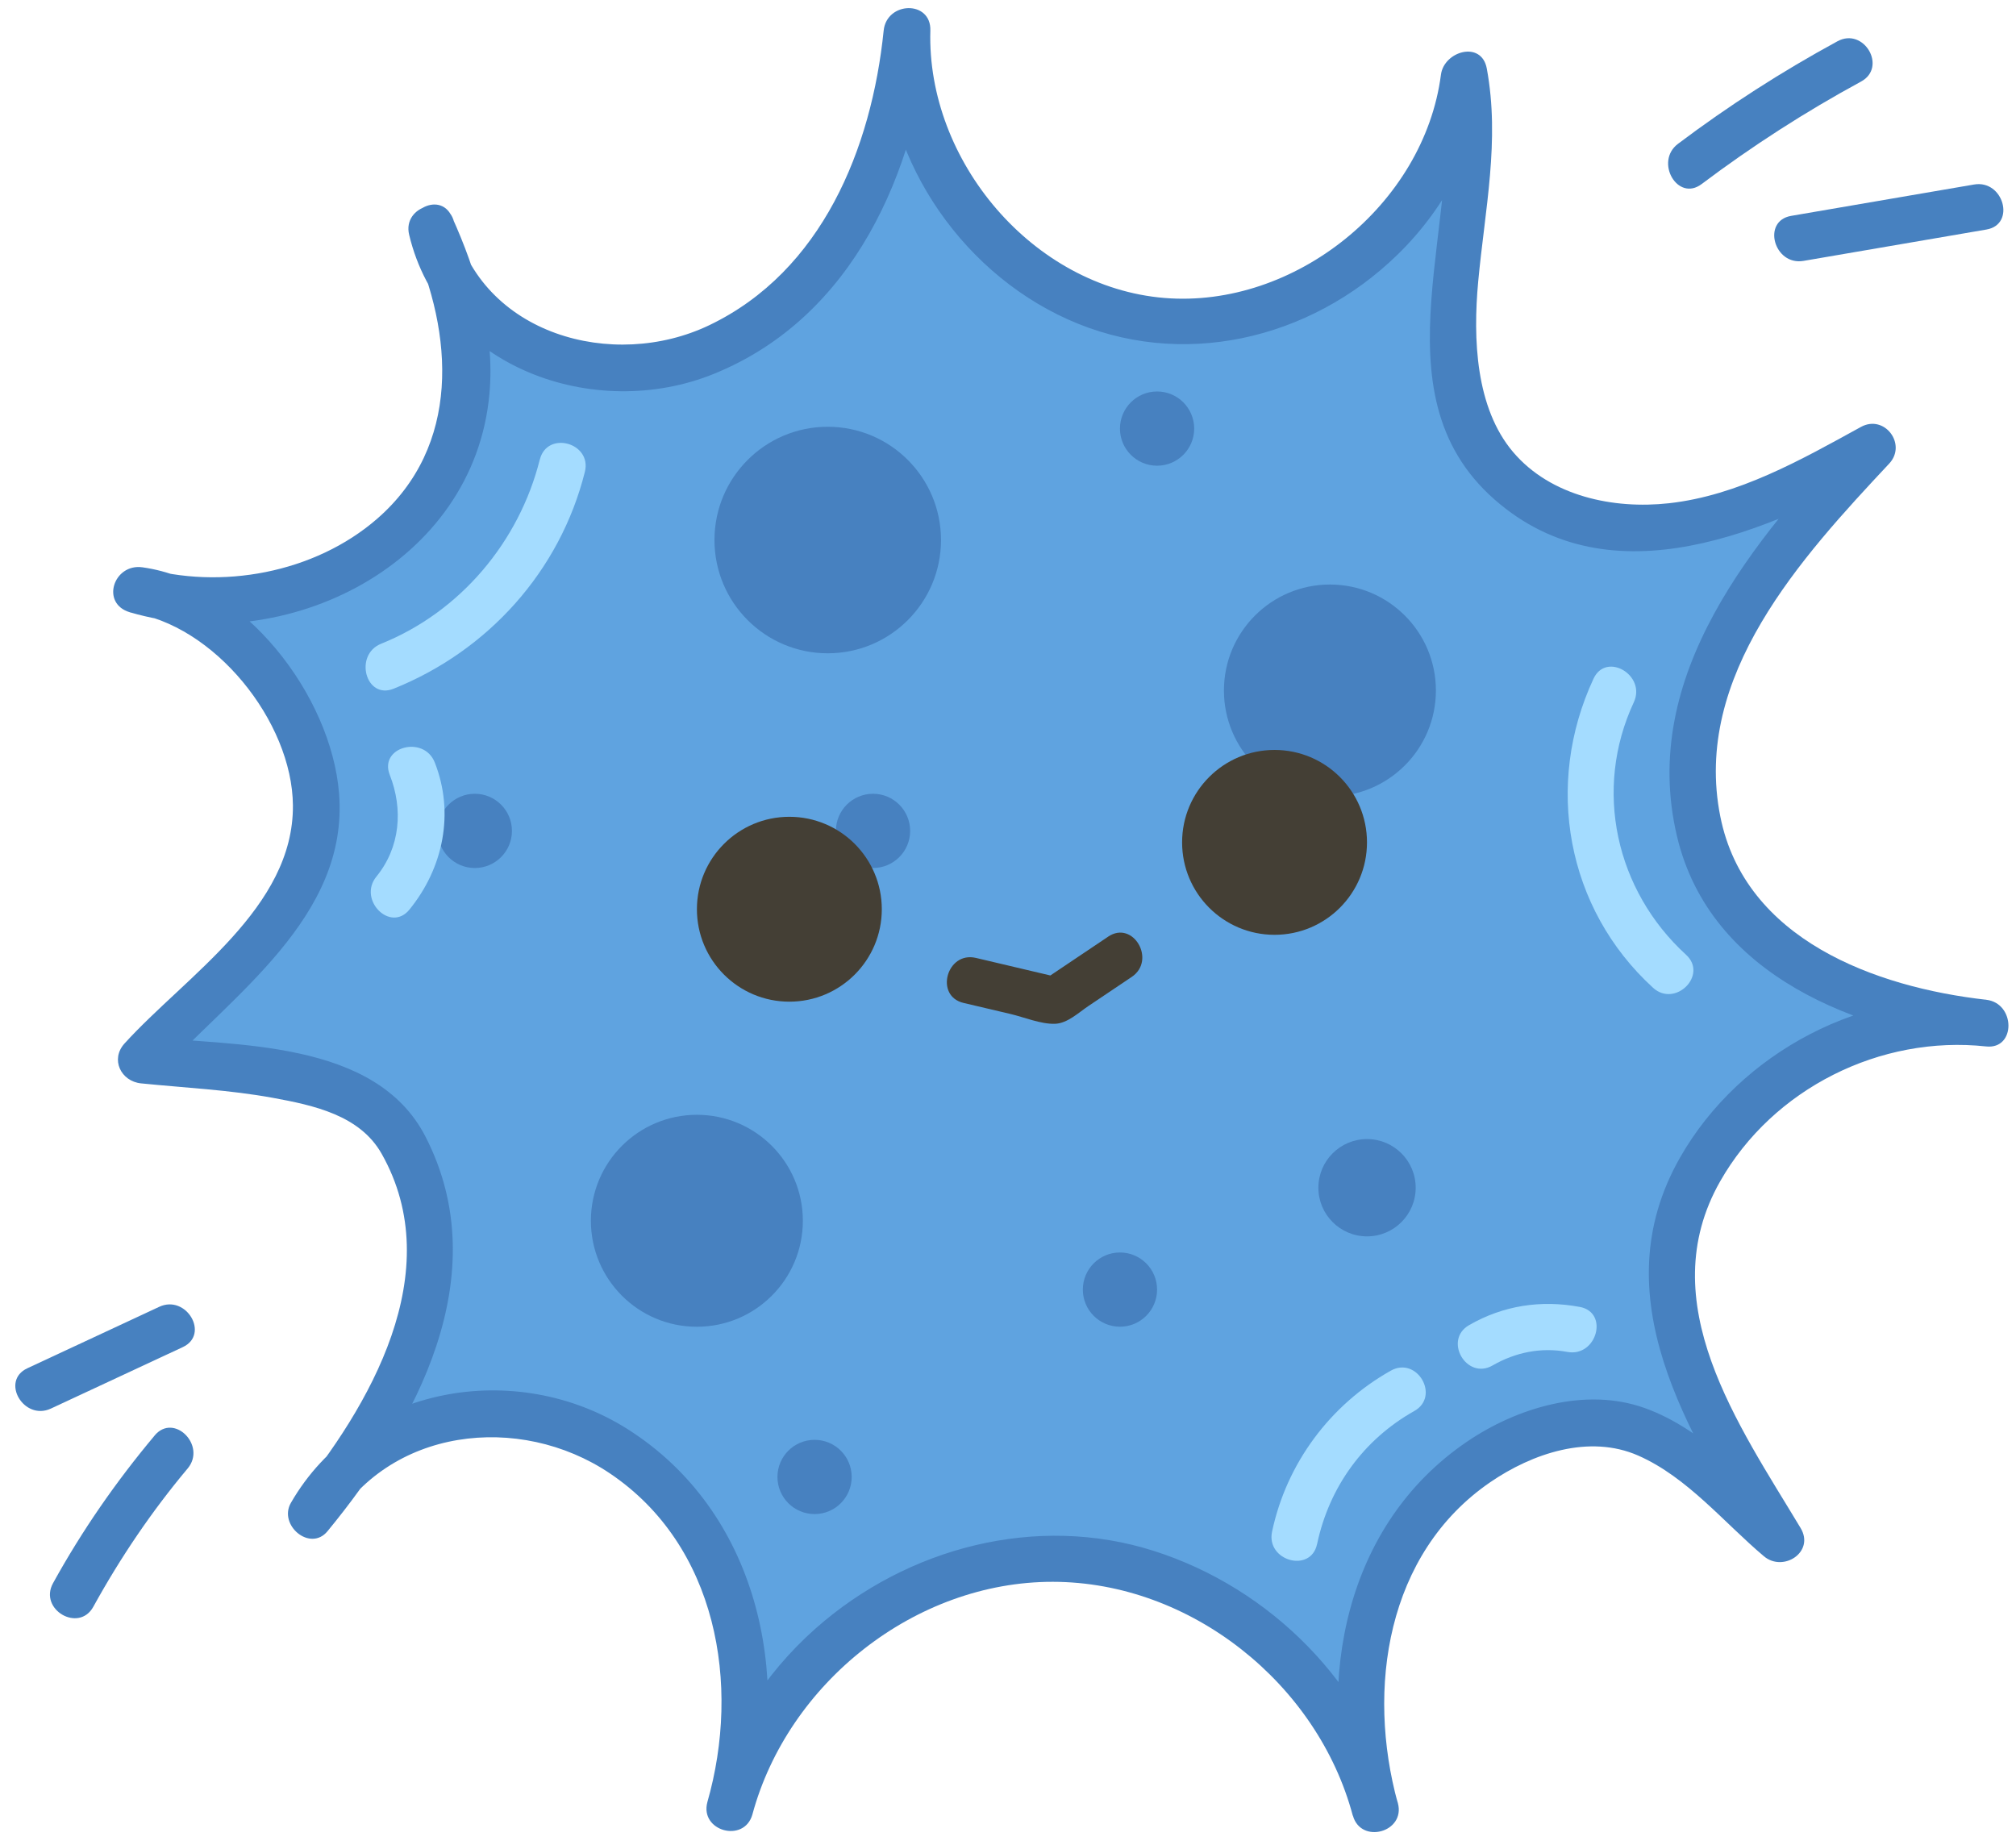 <?xml version="1.0" encoding="UTF-8"?>
<!DOCTYPE svg PUBLIC '-//W3C//DTD SVG 1.0//EN'
          'http://www.w3.org/TR/2001/REC-SVG-20010904/DTD/svg10.dtd'>
<svg data-name="Layer 1" height="395.1" preserveAspectRatio="xMidYMid meet" version="1.0" viewBox="33.1 54.9 431.8 395.1" width="431.8" xmlns="http://www.w3.org/2000/svg" xmlns:xlink="http://www.w3.org/1999/xlink" zoomAndPan="magnify"
><g
  ><g id="change1_1"
    ><path d="m125.55,103.86c27.9,60.42-27.61,88.2-63.29,77.4,19.26,2.23,43.92,31.05,37.57,54.26-5.66,20.69-24.26,32.72-36.52,46.43,15.13,1.57,45.7,2.25,54.15,14.8s9.25,29.15,4.98,43.67-13.07,27.28-22.73,38.94c8.66-15.73,28.09-24.13,45.84-21.42,17.75,2.71,33.19,15.51,40.89,31.74,7.71,16.22,8.1,35.38,2.98,52.59,7.84-30.41,37.81-53.6,69.21-53.55s61.3,23.33,69.04,53.76c-4.89-17.09-4.62-36.04,3.02-52.09,7.64-16.05,23.22-28.67,40.89-30.56,17.68-1.89,28.39,12.85,42.86,24.89-13.58-22.67-30.57-47.26-20.59-72.3s37.9-41.61,64.66-38.36c-22.76-2.44-47.42-11.08-57.82-31.47-7.93-15.53-5.56-34.71,1.97-50.44s19.63-28.73,31.55-41.45c-12.91,7.11-26.15,14.33-40.7,16.64-14.55,2.31-30.93-1.23-40.32-12.59-9.14-11.06-9.82-26.77-8.32-41.03,1.5-14.26,4.74-28.73,1.86-42.78-3.53,30.44-33.69,55.24-64.24,52.82s-56.43-31.66-55.12-62.27c-1.69,17.58-6.85,35.24-17.62,49.24s-27.73,23.87-45.39,23.34c-17.66-.53-35.09-12.93-38.81-30.2" fill="#5fa3e0"
    /></g
    ><g id="change2_14"
    ><path d="m121.23,106.38c9.11,20.14,10.59,44.06-7.38,59.66-13.35,11.59-33.45,15.31-50.26,10.39l-2.66,9.64c18.07,2.51,34.77,23.41,34.91,41.33.17,21.97-22.92,36.52-36.07,51.01-3.08,3.4-.76,8.1,3.54,8.54,9.43.95,18.91,1.39,28.25,3.1,8.72,1.6,18.61,3.71,23.28,11.97,14.31,25.3-2.53,54.18-18.66,73.8l7.85,6.06c12.23-21.25,40.33-24.42,59.69-11.4,22.96,15.44,28.1,45.24,20.88,70.45l9.64,2.66c7.62-28.26,34.9-49.93,64.39-49.88,29.5.05,56.69,21.81,64.22,50.09l9.64-2.66c-6.74-24.49-2.44-53.52,19.81-68.77,8.99-6.16,21.19-10.32,31.7-5.69s18.33,14.33,26.91,21.56c4.14,3.49,10.95-.91,7.85-6.06-13.27-22.09-31.96-48.34-17.22-74.26,11.32-19.89,34.34-31.34,56.97-28.88,6.4.69,6.32-9.29,0-10-23.76-2.68-51.68-12.91-56.94-39.24-6.02-30.08,17.36-55.5,36.17-75.6,3.87-4.14-1.01-10.63-6.06-7.85-12.82,7.05-26.3,14.7-41.11,16.34-11.88,1.32-25.33-1.49-33.37-10.95s-8.63-24.24-7.49-36.52c1.42-15.35,4.7-30.24,1.84-45.65-1.13-6.06-9.16-3.73-9.82,1.33-3.61,27.81-31.35,50.11-59.24,47.82-28.23-2.32-50.93-29.42-50.12-57.27.19-6.55-9.36-6.27-10,0-2.58,25.25-13.21,51.53-37.34,63.1-20.59,9.87-48.93,2.04-54.66-22.04-1.49-6.26-11.13-3.61-9.64,2.66,6.79,28.53,39.79,40.18,65.32,29.79,29.91-12.18,43.23-43.23,46.33-73.51h-10c-.76,26,15.76,51.19,39.37,61.83,24.23,10.93,51.94,4.48,70.73-13.88,10.64-10.4,17.35-23.77,19.26-38.5l-9.82,1.33c5.36,28.87-15.13,66.47,11.31,89.68,25.02,21.97,58.77,6.69,83.52-6.93l-6.06-7.85c-21.84,23.34-46.59,52.34-38.4,86.9,7.12,30.03,38.71,41.9,66.24,45v-10c-25.97-2.82-52.7,11.16-65.6,33.83-16.89,29.69,1.8,58.71,17.22,84.35l7.85-6.06c-10.29-8.68-19.62-20-32.63-24.66-12.67-4.54-27.37-.08-38.1,7.23-26.08,17.76-32.4,51.02-24.4,80.06,1.71,6.2,11.3,3.58,9.64-2.66-6.79-25.5-27.24-46.05-52.28-54.03s-52.73-.8-72.41,16.59c-11.15,9.86-19.34,22.85-23.21,37.22-1.68,6.22,7.87,8.85,9.64,2.66,8.64-30.18.98-64.96-26.69-82.53-23.83-15.14-57.63-9.46-72.16,15.78-2.73,4.75,4.14,10.57,7.85,6.06,18.98-23.07,36.24-54.79,20.99-84.5-10.72-20.89-40.87-19.43-60.93-21.45l3.54,8.54c15.71-17.32,41-34.02,38.87-60.62-1.68-21.03-20.35-45.4-42.12-48.43-6.18-.86-9.03,7.78-2.66,9.64,33.36,9.76,73.76-10.25,77-46.91,1.16-13.11-2.71-26.02-8.06-37.84-2.65-5.85-11.27-.78-8.63,5.05h0Z" fill="#4781c0"
    /></g
  ></g
  ><g id="change3_1"
  ><path d="m148.72,153.32c-4.42,17.62-17.03,32.65-33.98,39.46-5.9,2.37-3.32,12.04,2.66,9.64,20.24-8.12,35.64-25.19,40.97-46.44,1.57-6.24-8.07-8.91-9.64-2.66h0Z" fill="#a4dcff"
  /></g
  ><g id="change3_2"
  ><path d="m374.41,200.27c-10.56,22.66-5.84,49.22,12.75,66.2,4.74,4.33,11.83-2.72,7.07-7.07-15.08-13.78-19.9-35.39-11.19-54.08,2.7-5.8-5.92-10.88-8.63-5.05h0Z" fill="#a4dcff"
  /></g
  ><g id="change3_3"
  ><path d="m315.21,385.61c2.59-12.21,9.93-22.36,20.82-28.49,5.61-3.16.57-11.8-5.05-8.63-13,7.32-22.32,19.86-25.42,34.47-1.33,6.28,8.31,8.96,9.64,2.66h0Z" fill="#a4dcff"
  /></g
  ><g id="change3_4"
  ><path d="m352.81,347.36c4.9-2.82,10.4-3.93,15.99-2.89,6.29,1.17,8.99-8.47,2.66-9.64-8.28-1.54-16.37-.32-23.7,3.9-5.57,3.21-.54,11.86,5.05,8.63h0Z" fill="#a4dcff"
  /></g
  ><g id="change2_1"
  ><path d="m397.56,94.33c10.84-8.16,22.23-15.49,34.15-21.96,5.66-3.07.61-11.71-5.05-8.63-11.92,6.48-23.31,13.8-34.15,21.96-5.08,3.82-.1,12.51,5.05,8.63h0Z" fill="#4781c0"
  /></g
  ><g id="change2_2"
  ><path d="m419.39,110.78c13.06-2.24,26.12-4.48,39.19-6.72,6.33-1.09,3.65-10.72-2.66-9.64-13.06,2.24-26.12,4.48-39.19,6.72-6.33,1.09-3.65,10.72,2.66,9.64h0Z" fill="#4781c0"
  /></g
  ><g id="change2_3"
  ><path d="m67.2,334.81c-9.41,4.39-18.83,8.77-28.24,13.16-5.83,2.72-.76,11.34,5.05,8.63,9.41-4.39,18.83-8.77,28.24-13.16,5.83-2.72.76-11.34-5.05-8.63h0Z" fill="#4781c0"
  /></g
  ><g id="change2_4"
  ><path d="m66.23,362.37c-8.26,9.85-15.56,20.37-21.77,31.63-3.11,5.64,5.53,10.69,8.63,5.05,5.79-10.51,12.49-20.42,20.2-29.61,4.11-4.9-2.93-12.01-7.07-7.07h0Z" fill="#4781c0"
  /></g
  ><g id="change2_5"
  ><circle cx="210.39" cy="170.57" fill="#4781c0" r="24.26"
  /></g
  ><g id="change2_6"
  ><circle cx="317.95" cy="202.8" fill="#4781c0" r="22.7"
  /></g
  ><g id="change2_7"
  ><circle cx="182.36" cy="316.38" fill="#4781c0" r="22.7"
  /></g
  ><g id="change2_8"
  ><circle cx="272.98" cy="331.12" fill="#4781c0" r="7.95"
  /></g
  ><g id="change2_9"
  ><circle cx="325.9" cy="309.3" fill="#4781c0" r="10.42"
  /></g
  ><g id="change2_10"
  ><circle cx="220.09" cy="232.87" fill="#4781c0" r="7.95"
  /></g
  ><g id="change2_11"
  ><circle cx="207.57" cy="371.25" fill="#4781c0" r="7.95"
  /></g
  ><g id="change2_12"
  ><circle cx="134.8" cy="232.87" fill="#4781c0" r="7.95"
  /></g
  ><g id="change2_13"
  ><circle cx="280.93" cy="146.7" fill="#4781c0" r="7.95"
  /></g
  ><g fill="#443f35" id="change4_1"
  ><circle cx="202.17" cy="249.65" r="19.8"
    /><circle cx="306.09" cy="235.33" r="19.8"
    /><path d="m270.46,255.52c-4.65,3.12-9.29,6.24-13.94,9.36l3.85-.5-18.23-4.3c-6.26-1.48-8.93,8.16-2.66,9.64l10.03,2.36c2.92.69,6.52,2.2,9.53,2.11,2.68-.08,5.05-2.38,7.17-3.8l9.29-6.24c5.32-3.57.32-12.24-5.05-8.63h0Z"
  /></g
  ><g id="change3_5"
  ><path d="m116.58,220.87c2.9,7.36,2.25,15.52-2.86,21.79-4.03,4.95,3,12.07,7.07,7.07,7.25-8.9,9.7-20.67,5.43-31.52-2.33-5.92-12-3.34-9.64,2.66h0Z" fill="#a4dcff"
  /></g
></svg
>

